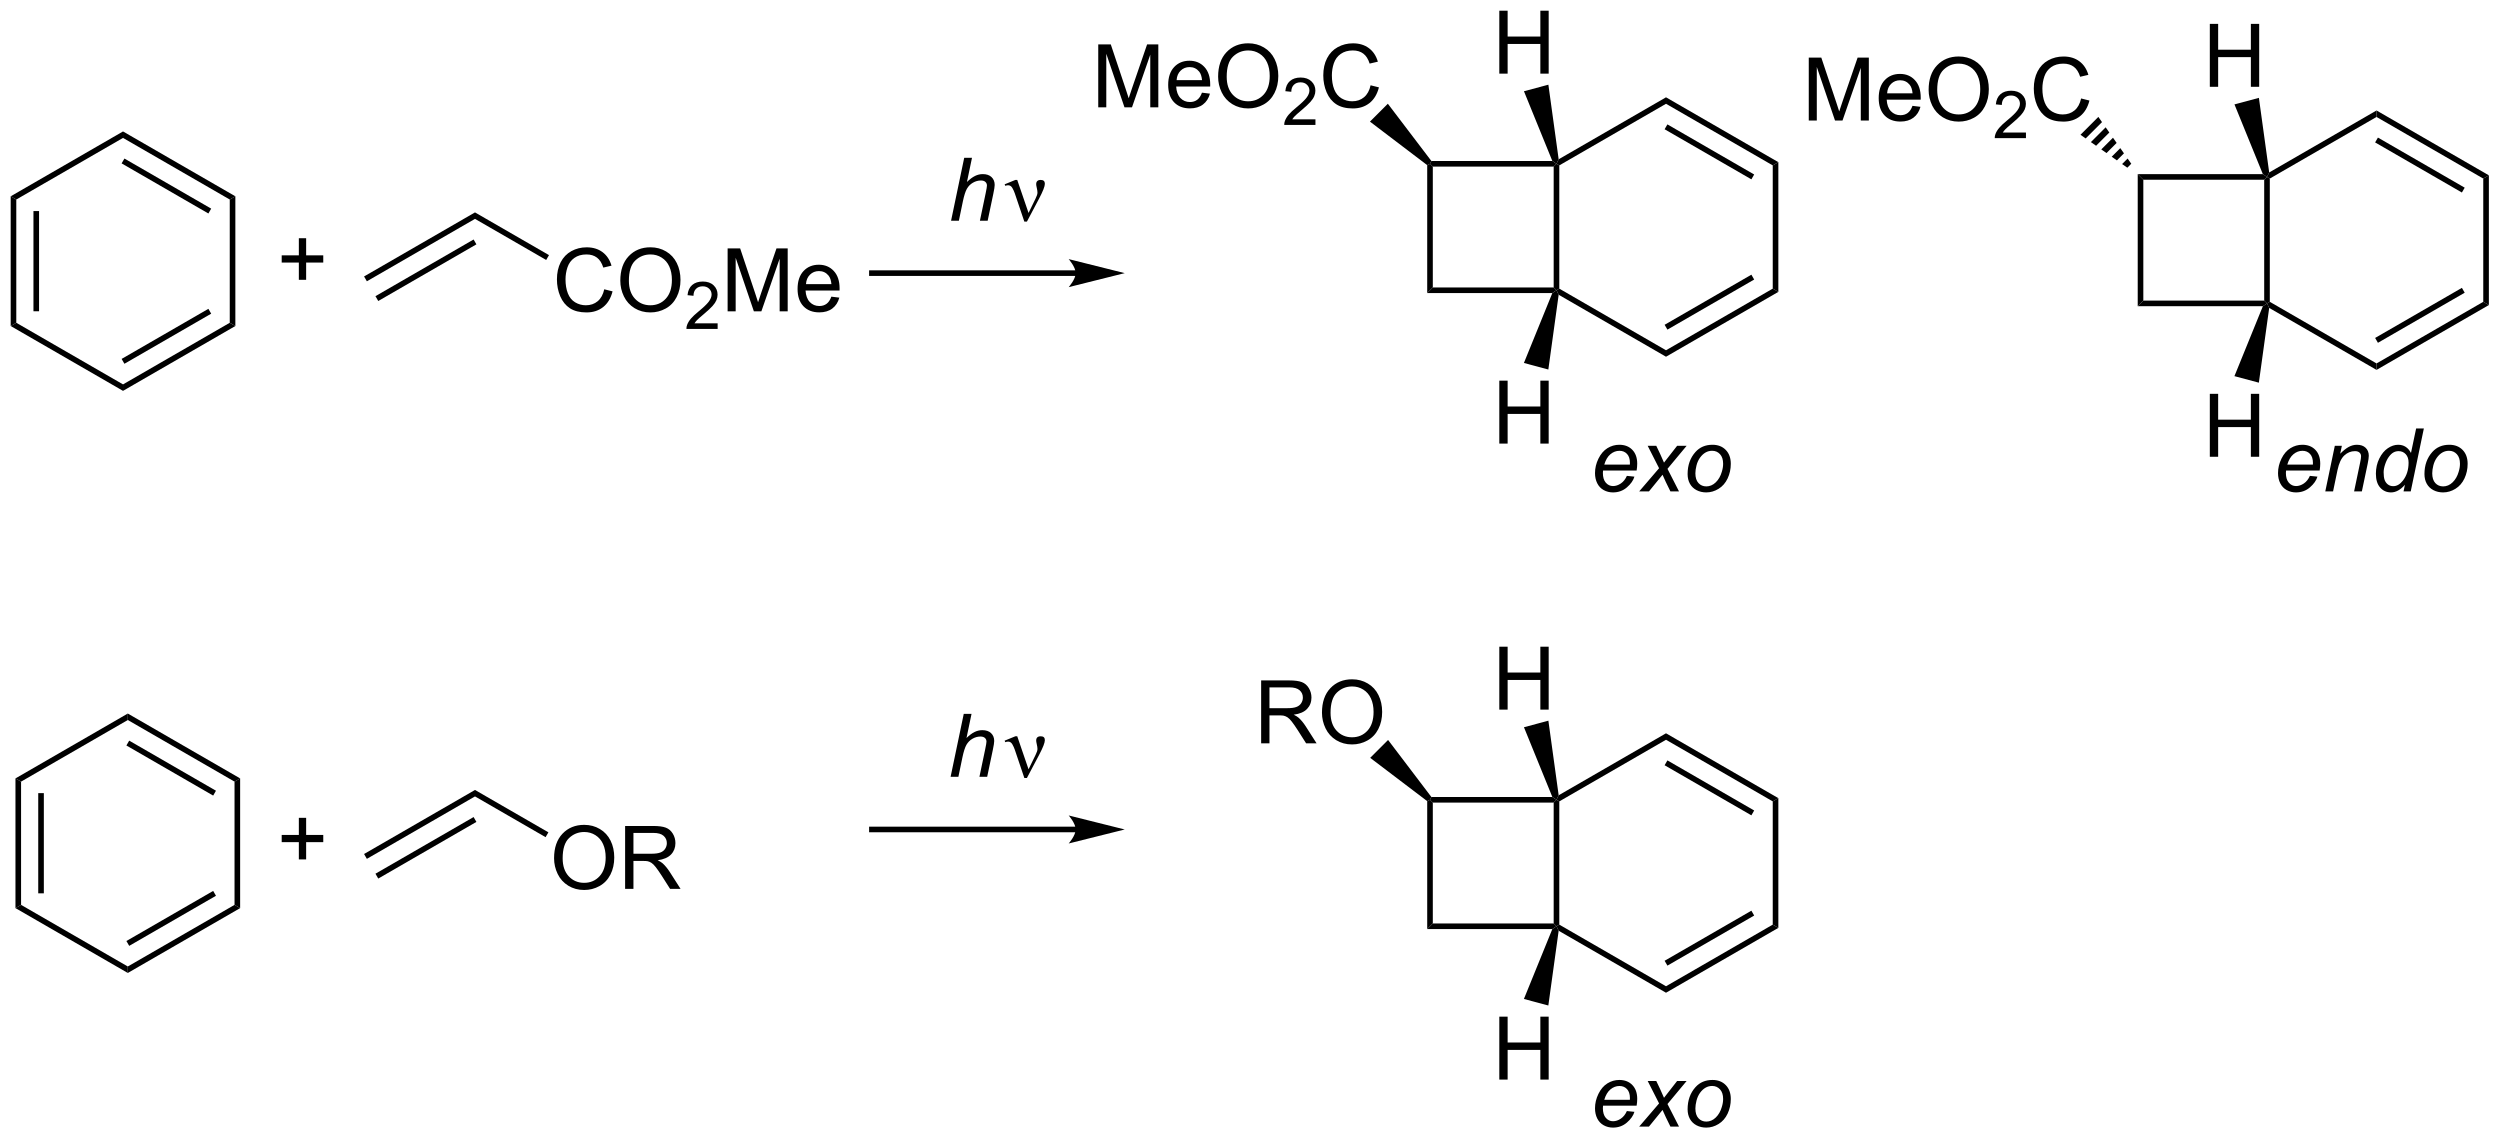 <?xml version="1.0" encoding="UTF-8"?>
<!DOCTYPE svg PUBLIC '-//W3C//DTD SVG 1.0//EN'
          'http://www.w3.org/TR/2001/REC-SVG-20010904/DTD/svg10.dtd'>
<svg stroke-dasharray="none" shape-rendering="auto" xmlns="http://www.w3.org/2000/svg" font-family="'Dialog'" text-rendering="auto" width="624" fill-opacity="1" color-interpolation="auto" color-rendering="auto" preserveAspectRatio="xMidYMid meet" font-size="12px" viewBox="0 0 624 285" fill="black" xmlns:xlink="http://www.w3.org/1999/xlink" stroke="black" image-rendering="auto" stroke-miterlimit="10" stroke-linecap="square" stroke-linejoin="miter" font-style="normal" stroke-width="1" height="285" stroke-dashoffset="0" font-weight="normal" stroke-opacity="1"
><!--Generated by the Batik Graphics2D SVG Generator--><defs id="genericDefs"
  /><g
  ><defs id="defs1"
    ><clipPath clipPathUnits="userSpaceOnUse" id="clipPath1"
      ><path d="M0.633 1.583 L234.585 1.583 L234.585 108.122 L0.633 108.122 L0.633 1.583 Z"
      /></clipPath
      ><clipPath clipPathUnits="userSpaceOnUse" id="clipPath2"
      ><path d="M-1.407 53.883 L-1.407 157.46 L226.04 157.46 L226.04 53.883 Z"
      /></clipPath
    ></defs
    ><g transform="scale(2.667,2.667) translate(-0.633,-1.583) matrix(1.029,0,0,1.029,2.08,-53.841)"
    ><path d="M85.094 73.939 L86.29 68.213 L86.998 68.213 L86.54 70.411 Q86.936 70.028 87.274 69.864 Q87.615 69.697 87.975 69.697 Q88.49 69.697 88.774 69.968 Q89.061 70.239 89.061 70.684 Q89.061 70.903 88.936 71.489 L88.422 73.939 L87.717 73.939 L88.243 71.427 Q88.357 70.88 88.357 70.739 Q88.357 70.536 88.217 70.408 Q88.076 70.278 87.811 70.278 Q87.428 70.278 87.079 70.481 Q86.732 70.682 86.534 71.031 Q86.337 71.38 86.172 72.158 L85.803 73.939 L85.094 73.939 Z" stroke="none" clip-path="url(#clipPath2)"
    /></g
    ><g transform="matrix(2.743,0,0,2.743,3.86,-147.797)"
    ><path d="M91.803 74.049 L90.938 71.486 Q90.853 71.231 90.712 70.986 Q90.571 70.739 90.326 70.739 Q90.209 70.739 90.066 70.791 L90.011 70.653 L90.985 70.255 L91.157 70.255 L92.186 73.26 L92.821 71.958 Q92.998 71.606 92.998 71.408 Q92.998 71.247 92.931 70.958 Q92.881 70.747 92.881 70.643 Q92.881 70.255 93.298 70.255 Q93.67 70.255 93.67 70.606 Q93.67 70.955 93.154 71.934 L92.037 74.049 L91.803 74.049 Z" stroke="none" clip-path="url(#clipPath2)"
    /></g
    ><g transform="matrix(2.743,0,0,2.743,3.86,-147.797)"
    ><path d="M-0.435 71.744 L0.075 72.038 L0.075 83.252 L-0.435 83.547 ZM1.637 73.087 L1.637 82.204 L2.147 82.204 L2.147 73.087 Z" stroke="none" clip-path="url(#clipPath2)"
    /></g
    ><g transform="matrix(2.743,0,0,2.743,3.86,-147.797)"
    ><path d="M-0.435 83.547 L0.075 83.252 L9.787 88.859 L9.787 89.448 Z" stroke="none" clip-path="url(#clipPath2)"
    /></g
    ><g transform="matrix(2.743,0,0,2.743,3.86,-147.797)"
    ><path d="M9.787 89.448 L9.787 88.859 L19.499 83.252 L20.009 83.547 ZM9.915 86.983 L17.81 82.424 L17.555 81.983 L9.659 86.541 Z" stroke="none" clip-path="url(#clipPath2)"
    /></g
    ><g transform="matrix(2.743,0,0,2.743,3.86,-147.797)"
    ><path d="M20.009 83.547 L19.499 83.252 L19.499 72.038 L20.009 71.744 Z" stroke="none" clip-path="url(#clipPath2)"
    /></g
    ><g transform="matrix(2.743,0,0,2.743,3.86,-147.797)"
    ><path d="M20.009 71.744 L19.499 72.038 L9.787 66.431 L9.787 65.842 ZM17.81 72.866 L9.915 68.308 L9.659 68.749 L17.555 73.308 Z" stroke="none" clip-path="url(#clipPath2)"
    /></g
    ><g transform="matrix(2.743,0,0,2.743,3.86,-147.797)"
    ><path d="M9.787 65.842 L9.787 66.431 L0.075 72.038 L-0.435 71.744 Z" stroke="none" clip-path="url(#clipPath2)"
    /></g
    ><g transform="matrix(2.743,0,0,2.743,3.86,-147.797)"
    ><path d="M31.976 79.478 L31.721 79.037 L41.815 73.209 L41.815 73.798 ZM33.012 81.272 L41.943 76.116 L41.688 75.674 L32.757 80.831 Z" stroke="none" clip-path="url(#clipPath2)"
    /></g
    ><g transform="matrix(2.743,0,0,2.743,3.86,-147.797)"
    ><path d="M53.576 80.205 L54.333 80.395 Q54.096 81.33 53.477 81.822 Q52.857 82.311 51.964 82.311 Q51.037 82.311 50.456 81.934 Q49.878 81.556 49.573 80.843 Q49.271 80.126 49.271 79.306 Q49.271 78.41 49.612 77.746 Q49.956 77.08 50.586 76.733 Q51.216 76.387 51.974 76.387 Q52.833 76.387 53.419 76.824 Q54.005 77.262 54.237 78.056 L53.49 78.231 Q53.292 77.606 52.912 77.322 Q52.534 77.035 51.958 77.035 Q51.3 77.035 50.854 77.353 Q50.412 77.668 50.232 78.202 Q50.052 78.736 50.052 79.301 Q50.052 80.033 50.266 80.577 Q50.479 81.121 50.927 81.392 Q51.378 81.66 51.901 81.66 Q52.537 81.66 52.977 81.293 Q53.419 80.926 53.576 80.205 ZM55.038 79.423 Q55.038 77.996 55.803 77.192 Q56.569 76.384 57.78 76.384 Q58.572 76.384 59.207 76.764 Q59.845 77.142 60.178 77.819 Q60.514 78.496 60.514 79.356 Q60.514 80.228 60.163 80.915 Q59.811 81.603 59.166 81.957 Q58.522 82.311 57.775 82.311 Q56.968 82.311 56.33 81.921 Q55.694 81.528 55.366 80.853 Q55.038 80.176 55.038 79.423 ZM55.819 79.434 Q55.819 80.47 56.374 81.067 Q56.931 81.66 57.772 81.66 Q58.626 81.66 59.178 81.059 Q59.733 80.457 59.733 79.353 Q59.733 78.653 59.496 78.132 Q59.259 77.611 58.803 77.324 Q58.35 77.035 57.783 77.035 Q56.978 77.035 56.397 77.59 Q55.819 78.142 55.819 79.434 Z" stroke="none" clip-path="url(#clipPath2)"
    /></g
    ><g transform="matrix(2.743,0,0,2.743,3.86,-147.797)"
    ><path d="M63.894 83.305 L63.894 83.812 L61.054 83.812 Q61.048 83.621 61.117 83.445 Q61.224 83.156 61.462 82.875 Q61.703 82.594 62.154 82.225 Q62.853 81.65 63.099 81.314 Q63.345 80.978 63.345 80.68 Q63.345 80.367 63.12 80.152 Q62.898 79.935 62.537 79.935 Q62.156 79.935 61.927 80.164 Q61.699 80.392 61.697 80.797 L61.154 80.742 Q61.21 80.135 61.574 79.818 Q61.937 79.5 62.548 79.5 Q63.167 79.5 63.527 79.844 Q63.888 80.185 63.888 80.691 Q63.888 80.949 63.783 81.199 Q63.677 81.447 63.431 81.723 Q63.187 81.998 62.619 82.478 Q62.144 82.877 62.009 83.019 Q61.874 83.162 61.787 83.305 L63.894 83.305 Z" stroke="none" clip-path="url(#clipPath2)"
    /></g
    ><g transform="matrix(2.743,0,0,2.743,3.86,-147.797)"
    ><path d="M64.803 82.212 L64.803 76.486 L65.944 76.486 L67.3 80.54 Q67.488 81.106 67.574 81.387 Q67.67 81.074 67.879 80.47 L69.249 76.486 L70.269 76.486 L70.269 82.212 L69.537 82.212 L69.537 77.418 L67.874 82.212 L67.191 82.212 L65.535 77.337 L65.535 82.212 L64.803 82.212 ZM74.241 80.876 L74.967 80.965 Q74.795 81.603 74.329 81.955 Q73.866 82.306 73.144 82.306 Q72.233 82.306 71.699 81.746 Q71.168 81.184 71.168 80.173 Q71.168 79.126 71.707 78.548 Q72.246 77.97 73.105 77.97 Q73.936 77.97 74.462 78.538 Q74.991 79.103 74.991 80.129 Q74.991 80.192 74.988 80.317 L71.894 80.317 Q71.933 81.001 72.28 81.366 Q72.629 81.728 73.147 81.728 Q73.535 81.728 73.808 81.525 Q74.082 81.322 74.241 80.876 ZM71.933 79.738 L74.249 79.738 Q74.202 79.215 73.983 78.955 Q73.647 78.548 73.113 78.548 Q72.629 78.548 72.298 78.874 Q71.967 79.197 71.933 79.738 Z" stroke="none" clip-path="url(#clipPath2)"
    /></g
    ><g transform="matrix(2.743,0,0,2.743,3.86,-147.797)"
    ><path d="M41.815 73.798 L41.815 73.209 L48.548 77.096 L48.293 77.538 Z" stroke="none" clip-path="url(#clipPath2)"
    /></g
    ><g transform="matrix(2.743,0,0,2.743,3.86,-147.797)"
    ><path d="M139.97 69.04 L140.225 68.785 L140.481 68.932 L140.481 80.146 L140.225 80.293 L139.97 80.038 Z" stroke="none" clip-path="url(#clipPath2)"
    /></g
    ><g transform="matrix(2.743,0,0,2.743,3.86,-147.797)"
    ><path d="M140.424 80.703 L140.225 80.293 L140.481 80.146 L150.192 85.753 L150.192 86.342 Z" stroke="none" clip-path="url(#clipPath2)"
    /></g
    ><g transform="matrix(2.743,0,0,2.743,3.86,-147.797)"
    ><path d="M150.192 86.342 L150.192 85.753 L159.904 80.146 L160.414 80.441 ZM150.32 83.876 L158.215 79.318 L157.96 78.876 L150.065 83.435 Z" stroke="none" clip-path="url(#clipPath2)"
    /></g
    ><g transform="matrix(2.743,0,0,2.743,3.86,-147.797)"
    ><path d="M160.414 80.441 L159.904 80.146 L159.904 68.932 L160.414 68.637 Z" stroke="none" clip-path="url(#clipPath2)"
    /></g
    ><g transform="matrix(2.743,0,0,2.743,3.86,-147.797)"
    ><path d="M160.414 68.637 L159.904 68.932 L150.192 63.325 L150.192 62.736 ZM158.215 69.76 L150.32 65.201 L150.065 65.643 L157.96 70.201 Z" stroke="none" clip-path="url(#clipPath2)"
    /></g
    ><g transform="matrix(2.743,0,0,2.743,3.86,-147.797)"
    ><path d="M150.192 62.736 L150.192 63.325 L140.481 68.932 L140.225 68.785 L140.424 68.375 Z" stroke="none" clip-path="url(#clipPath2)"
    /></g
    ><g transform="matrix(2.743,0,0,2.743,3.86,-147.797)"
    ><path d="M139.848 68.529 L140.225 68.785 L139.97 69.04 L128.972 69.04 L128.717 68.785 L128.84 68.529 Z" stroke="none" clip-path="url(#clipPath2)"
    /></g
    ><g transform="matrix(2.743,0,0,2.743,3.86,-147.797)"
    ><path d="M128.462 68.908 L128.717 68.785 L128.972 69.04 L128.972 80.038 L128.462 80.548 Z" stroke="none" clip-path="url(#clipPath2)"
    /></g
    ><g transform="matrix(2.743,0,0,2.743,3.86,-147.797)"
    ><path d="M128.462 80.548 L128.972 80.038 L139.97 80.038 L140.225 80.293 L139.848 80.548 Z" stroke="none" clip-path="url(#clipPath2)"
    /></g
    ><g transform="matrix(2.743,0,0,2.743,3.86,-147.797)"
    ><path d="M98.528 63.65 L98.528 57.923 L99.669 57.923 L101.025 61.978 Q101.213 62.543 101.299 62.824 Q101.395 62.512 101.603 61.908 L102.973 57.923 L103.994 57.923 L103.994 63.65 L103.262 63.65 L103.262 58.856 L101.598 63.65 L100.916 63.65 L99.26 58.775 L99.26 63.65 L98.528 63.65 ZM107.965 62.314 L108.692 62.403 Q108.52 63.041 108.054 63.392 Q107.59 63.744 106.869 63.744 Q105.958 63.744 105.424 63.184 Q104.892 62.621 104.892 61.611 Q104.892 60.564 105.432 59.986 Q105.971 59.408 106.83 59.408 Q107.661 59.408 108.187 59.975 Q108.715 60.541 108.715 61.567 Q108.715 61.629 108.713 61.754 L105.619 61.754 Q105.658 62.439 106.004 62.803 Q106.353 63.166 106.872 63.166 Q107.26 63.166 107.533 62.962 Q107.807 62.759 107.965 62.314 ZM105.658 61.176 L107.973 61.176 Q107.926 60.653 107.708 60.392 Q107.372 59.986 106.838 59.986 Q106.353 59.986 106.023 60.311 Q105.692 60.634 105.658 61.176 ZM109.436 60.861 Q109.436 59.434 110.201 58.629 Q110.967 57.822 112.178 57.822 Q112.969 57.822 113.605 58.202 Q114.243 58.58 114.576 59.257 Q114.912 59.934 114.912 60.793 Q114.912 61.666 114.561 62.353 Q114.209 63.041 113.563 63.395 Q112.92 63.749 112.172 63.749 Q111.365 63.749 110.727 63.358 Q110.092 62.965 109.764 62.291 Q109.436 61.613 109.436 60.861 ZM110.217 60.871 Q110.217 61.908 110.771 62.504 Q111.329 63.098 112.17 63.098 Q113.024 63.098 113.576 62.496 Q114.131 61.895 114.131 60.791 Q114.131 60.09 113.894 59.569 Q113.657 59.048 113.201 58.762 Q112.748 58.473 112.18 58.473 Q111.376 58.473 110.795 59.028 Q110.217 59.58 110.217 60.871 Z" stroke="none" clip-path="url(#clipPath2)"
    /></g
    ><g transform="matrix(2.743,0,0,2.743,3.86,-147.797)"
    ><path d="M118.292 64.742 L118.292 65.25 L115.452 65.25 Q115.446 65.058 115.514 64.883 Q115.622 64.594 115.86 64.312 Q116.1 64.031 116.552 63.662 Q117.251 63.088 117.497 62.752 Q117.743 62.416 117.743 62.117 Q117.743 61.805 117.518 61.59 Q117.296 61.373 116.934 61.373 Q116.553 61.373 116.325 61.602 Q116.096 61.83 116.094 62.234 L115.552 62.18 Q115.608 61.572 115.971 61.256 Q116.335 60.937 116.946 60.937 Q117.565 60.937 117.924 61.281 Q118.286 61.623 118.286 62.129 Q118.286 62.387 118.18 62.637 Q118.075 62.885 117.829 63.16 Q117.585 63.435 117.016 63.916 Q116.542 64.314 116.407 64.457 Q116.272 64.6 116.184 64.742 L118.292 64.742 Z" stroke="none" clip-path="url(#clipPath2)"
    /></g
    ><g transform="matrix(2.743,0,0,2.743,3.86,-147.797)"
    ><path d="M123.31 61.642 L124.068 61.832 Q123.831 62.767 123.211 63.259 Q122.591 63.749 121.698 63.749 Q120.771 63.749 120.19 63.371 Q119.612 62.994 119.308 62.28 Q119.005 61.564 119.005 60.744 Q119.005 59.848 119.347 59.184 Q119.69 58.517 120.321 58.171 Q120.951 57.824 121.709 57.824 Q122.568 57.824 123.154 58.262 Q123.74 58.699 123.972 59.494 L123.224 59.668 Q123.026 59.043 122.646 58.759 Q122.269 58.473 121.693 58.473 Q121.034 58.473 120.589 58.791 Q120.146 59.106 119.966 59.639 Q119.787 60.173 119.787 60.738 Q119.787 61.47 120 62.014 Q120.214 62.559 120.662 62.83 Q121.112 63.098 121.636 63.098 Q122.271 63.098 122.711 62.731 Q123.154 62.363 123.31 61.642 Z" stroke="none" clip-path="url(#clipPath2)"
    /></g
    ><g transform="matrix(2.743,0,0,2.743,3.86,-147.797)"
    ><path d="M128.84 68.529 L128.717 68.785 L128.462 68.908 L123.252 64.948 L124.88 63.32 Z" stroke="none" clip-path="url(#clipPath2)"
    /></g
    ><g transform="matrix(2.743,0,0,2.743,3.86,-147.797)"
    ><path d="M146.63 97.183 L147.317 97.254 Q147.169 97.767 146.635 98.228 Q146.104 98.689 145.364 98.689 Q144.903 98.689 144.518 98.475 Q144.135 98.262 143.932 97.855 Q143.731 97.449 143.731 96.931 Q143.731 96.251 144.046 95.613 Q144.362 94.973 144.862 94.663 Q145.362 94.353 145.942 94.353 Q146.684 94.353 147.127 94.814 Q147.572 95.275 147.572 96.072 Q147.572 96.376 147.518 96.697 L144.463 96.697 Q144.447 96.816 144.447 96.915 Q144.447 97.496 144.713 97.803 Q144.981 98.111 145.369 98.111 Q145.731 98.111 146.083 97.874 Q146.434 97.634 146.63 97.183 ZM144.575 96.157 L146.903 96.157 Q146.908 96.048 146.908 96.001 Q146.908 95.47 146.643 95.186 Q146.377 94.902 145.958 94.902 Q145.505 94.902 145.132 95.215 Q144.76 95.527 144.575 96.157 ZM147.753 98.595 L149.561 96.488 L148.524 94.447 L149.305 94.447 L149.657 95.183 Q149.852 95.598 150.009 95.978 L151.204 94.447 L152.069 94.447 L150.326 96.543 L151.373 98.595 L150.592 98.595 L150.178 97.751 Q150.045 97.48 149.876 97.082 L148.641 98.595 L147.753 98.595 ZM152.157 97.019 Q152.157 95.806 152.873 95.009 Q153.462 94.353 154.42 94.353 Q155.17 94.353 155.628 94.822 Q156.087 95.29 156.087 96.087 Q156.087 96.801 155.798 97.418 Q155.509 98.032 154.975 98.361 Q154.444 98.689 153.852 98.689 Q153.368 98.689 152.972 98.483 Q152.576 98.275 152.365 97.897 Q152.157 97.517 152.157 97.019 ZM152.865 96.949 Q152.865 97.535 153.147 97.84 Q153.428 98.142 153.86 98.142 Q154.087 98.142 154.308 98.051 Q154.532 97.957 154.722 97.769 Q154.915 97.582 155.05 97.342 Q155.186 97.103 155.266 96.824 Q155.389 96.439 155.389 96.082 Q155.389 95.519 155.105 95.21 Q154.821 94.9 154.391 94.9 Q154.061 94.9 153.787 95.058 Q153.514 95.215 153.292 95.519 Q153.071 95.824 152.967 96.23 Q152.865 96.634 152.865 96.949 Z" stroke="none" clip-path="url(#clipPath2)"
    /></g
    ><g transform="matrix(2.743,0,0,2.743,3.86,-147.797)"
    ><path d="M204.624 70.239 L204.879 69.983 L205.134 70.131 L205.134 81.345 L204.879 81.492 L204.624 81.237 Z" stroke="none" clip-path="url(#clipPath2)"
    /></g
    ><g transform="matrix(2.743,0,0,2.743,3.86,-147.797)"
    ><path d="M205.078 81.901 L204.879 81.492 L205.134 81.345 L214.846 86.952 L214.846 87.541 Z" stroke="none" clip-path="url(#clipPath2)"
    /></g
    ><g transform="matrix(2.743,0,0,2.743,3.86,-147.797)"
    ><path d="M214.846 87.541 L214.846 86.952 L224.558 81.345 L225.068 81.639 ZM214.973 85.075 L222.869 80.517 L222.613 80.075 L214.718 84.633 Z" stroke="none" clip-path="url(#clipPath2)"
    /></g
    ><g transform="matrix(2.743,0,0,2.743,3.86,-147.797)"
    ><path d="M225.068 81.639 L224.558 81.345 L224.558 70.131 L225.068 69.836 Z" stroke="none" clip-path="url(#clipPath2)"
    /></g
    ><g transform="matrix(2.743,0,0,2.743,3.86,-147.797)"
    ><path d="M225.068 69.836 L224.558 70.131 L214.846 64.524 L214.846 63.934 ZM222.869 70.959 L214.973 66.4 L214.718 66.842 L222.613 71.4 Z" stroke="none" clip-path="url(#clipPath2)"
    /></g
    ><g transform="matrix(2.743,0,0,2.743,3.86,-147.797)"
    ><path d="M214.846 63.934 L214.846 64.524 L205.134 70.131 L204.879 69.983 L205.078 69.574 Z" stroke="none" clip-path="url(#clipPath2)"
    /></g
    ><g transform="matrix(2.743,0,0,2.743,3.86,-147.797)"
    ><path d="M204.502 69.728 L204.879 69.983 L204.624 70.239 L193.625 70.239 L193.115 69.728 Z" stroke="none" clip-path="url(#clipPath2)"
    /></g
    ><g transform="matrix(2.743,0,0,2.743,3.86,-147.797)"
    ><path d="M193.115 69.728 L193.625 70.239 L193.625 81.237 L193.115 81.747 Z" stroke="none" clip-path="url(#clipPath2)"
    /></g
    ><g transform="matrix(2.743,0,0,2.743,3.86,-147.797)"
    ><path d="M193.115 81.747 L193.625 81.237 L204.624 81.237 L204.879 81.492 L204.502 81.747 Z" stroke="none" clip-path="url(#clipPath2)"
    /></g
    ><g transform="matrix(2.743,0,0,2.743,3.86,-147.797)"
    ><path d="M163.182 64.849 L163.182 59.122 L164.322 59.122 L165.679 63.177 Q165.867 63.742 165.952 64.023 Q166.049 63.711 166.257 63.107 L167.627 59.122 L168.648 59.122 L168.648 64.849 L167.916 64.849 L167.916 60.054 L166.252 64.849 L165.57 64.849 L163.913 59.974 L163.913 64.849 L163.182 64.849 ZM172.619 63.513 L173.346 63.601 Q173.174 64.239 172.708 64.591 Q172.244 64.943 171.523 64.943 Q170.611 64.943 170.077 64.383 Q169.546 63.82 169.546 62.81 Q169.546 61.763 170.085 61.185 Q170.624 60.607 171.484 60.607 Q172.315 60.607 172.84 61.174 Q173.369 61.739 173.369 62.766 Q173.369 62.828 173.367 62.953 L170.273 62.953 Q170.312 63.638 170.658 64.002 Q171.007 64.364 171.525 64.364 Q171.913 64.364 172.187 64.161 Q172.46 63.958 172.619 63.513 ZM170.312 62.375 L172.627 62.375 Q172.58 61.851 172.361 61.591 Q172.025 61.185 171.492 61.185 Q171.007 61.185 170.677 61.51 Q170.346 61.833 170.312 62.375 ZM174.089 62.06 Q174.089 60.633 174.855 59.828 Q175.62 59.021 176.831 59.021 Q177.623 59.021 178.258 59.401 Q178.897 59.779 179.23 60.456 Q179.566 61.133 179.566 61.992 Q179.566 62.864 179.214 63.552 Q178.863 64.239 178.217 64.594 Q177.574 64.948 176.826 64.948 Q176.019 64.948 175.381 64.557 Q174.745 64.164 174.417 63.489 Q174.089 62.812 174.089 62.06 ZM174.87 62.07 Q174.87 63.107 175.425 63.703 Q175.982 64.297 176.824 64.297 Q177.678 64.297 178.23 63.695 Q178.785 63.094 178.785 61.989 Q178.785 61.289 178.548 60.768 Q178.311 60.247 177.855 59.961 Q177.402 59.672 176.834 59.672 Q176.029 59.672 175.449 60.226 Q174.87 60.779 174.87 62.07 Z" stroke="none" clip-path="url(#clipPath2)"
    /></g
    ><g transform="matrix(2.743,0,0,2.743,3.86,-147.797)"
    ><path d="M182.945 65.941 L182.945 66.449 L180.105 66.449 Q180.1 66.257 180.168 66.082 Q180.275 65.793 180.514 65.511 Q180.754 65.23 181.205 64.861 Q181.904 64.287 182.15 63.951 Q182.397 63.615 182.397 63.316 Q182.397 63.004 182.172 62.789 Q181.949 62.572 181.588 62.572 Q181.207 62.572 180.978 62.8 Q180.75 63.029 180.748 63.433 L180.205 63.379 Q180.262 62.771 180.625 62.455 Q180.988 62.136 181.6 62.136 Q182.219 62.136 182.578 62.48 Q182.939 62.822 182.939 63.328 Q182.939 63.586 182.834 63.836 Q182.728 64.084 182.482 64.359 Q182.238 64.634 181.67 65.115 Q181.195 65.513 181.06 65.656 Q180.926 65.798 180.838 65.941 L182.945 65.941 Z" stroke="none" clip-path="url(#clipPath2)"
    /></g
    ><g transform="matrix(2.743,0,0,2.743,3.86,-147.797)"
    ><path d="M187.964 62.841 L188.722 63.031 Q188.485 63.966 187.865 64.458 Q187.245 64.948 186.352 64.948 Q185.425 64.948 184.844 64.57 Q184.266 64.193 183.961 63.479 Q183.659 62.763 183.659 61.943 Q183.659 61.047 184 60.383 Q184.344 59.716 184.974 59.37 Q185.604 59.023 186.362 59.023 Q187.222 59.023 187.808 59.461 Q188.393 59.898 188.625 60.693 L187.878 60.867 Q187.68 60.242 187.3 59.958 Q186.922 59.672 186.347 59.672 Q185.688 59.672 185.243 59.989 Q184.8 60.304 184.62 60.838 Q184.44 61.372 184.44 61.937 Q184.44 62.669 184.654 63.213 Q184.868 63.758 185.315 64.028 Q185.766 64.297 186.289 64.297 Q186.925 64.297 187.365 63.929 Q187.808 63.562 187.964 62.841 Z" stroke="none" clip-path="url(#clipPath2)"
    /></g
    ><g transform="matrix(2.743,0,0,2.743,3.86,-147.797)"
    ><path d="M192.168 69.141 L191.694 68.809 L192.196 68.307 L192.529 68.781 ZM191.221 68.476 L190.747 68.143 L191.53 67.36 L191.863 67.834 ZM190.274 67.81 L189.8 67.478 L190.865 66.413 L191.197 66.887 ZM189.327 67.145 L188.853 66.812 L190.199 65.466 L190.532 65.94 ZM188.38 66.479 L187.906 66.147 L189.534 64.519 L189.866 64.993 Z" stroke="none" clip-path="url(#clipPath2)"
    /></g
    ><g transform="matrix(2.743,0,0,2.743,3.86,-147.797)"
    ><path d="M208.781 97.183 L209.468 97.254 Q209.32 97.767 208.786 98.228 Q208.255 98.689 207.515 98.689 Q207.054 98.689 206.669 98.475 Q206.286 98.262 206.083 97.855 Q205.882 97.449 205.882 96.931 Q205.882 96.251 206.197 95.613 Q206.512 94.973 207.012 94.663 Q207.512 94.353 208.093 94.353 Q208.835 94.353 209.278 94.814 Q209.723 95.275 209.723 96.072 Q209.723 96.376 209.669 96.697 L206.614 96.697 Q206.598 96.816 206.598 96.915 Q206.598 97.496 206.864 97.803 Q207.132 98.111 207.52 98.111 Q207.882 98.111 208.234 97.874 Q208.585 97.634 208.781 97.183 ZM206.726 96.157 L209.054 96.157 Q209.059 96.048 209.059 96.001 Q209.059 95.47 208.794 95.186 Q208.528 94.902 208.109 94.902 Q207.656 94.902 207.283 95.215 Q206.911 95.527 206.726 96.157 ZM210.183 98.595 L211.05 94.447 L211.691 94.447 L211.54 95.168 Q211.957 94.743 212.319 94.548 Q212.683 94.353 213.063 94.353 Q213.566 94.353 213.852 94.626 Q214.141 94.9 214.141 95.355 Q214.141 95.587 214.04 96.082 L213.511 98.595 L212.805 98.595 L213.355 95.965 Q213.438 95.582 213.438 95.4 Q213.438 95.191 213.295 95.064 Q213.152 94.933 212.884 94.933 Q212.339 94.933 211.915 95.324 Q211.493 95.715 211.292 96.665 L210.891 98.595 L210.183 98.595 ZM217.429 97.993 Q216.825 98.689 216.163 98.689 Q215.575 98.689 215.182 98.254 Q214.788 97.816 214.788 96.988 Q214.788 96.23 215.098 95.605 Q215.411 94.978 215.877 94.665 Q216.343 94.353 216.812 94.353 Q217.585 94.353 217.981 95.098 L218.45 92.868 L219.153 92.868 L217.958 98.595 L217.304 98.595 L217.429 97.993 ZM215.492 96.855 Q215.492 97.29 215.578 97.54 Q215.663 97.79 215.869 97.957 Q216.078 98.121 216.367 98.121 Q216.848 98.121 217.239 97.621 Q217.762 96.957 217.762 95.98 Q217.762 95.488 217.505 95.212 Q217.247 94.933 216.856 94.933 Q216.601 94.933 216.393 95.048 Q216.184 95.16 215.979 95.433 Q215.773 95.704 215.632 96.124 Q215.492 96.54 215.492 96.855 ZM219.207 97.019 Q219.207 95.806 219.923 95.009 Q220.511 94.353 221.47 94.353 Q222.22 94.353 222.678 94.822 Q223.136 95.29 223.136 96.087 Q223.136 96.801 222.847 97.418 Q222.558 98.032 222.024 98.361 Q221.493 98.689 220.902 98.689 Q220.417 98.689 220.022 98.483 Q219.626 98.275 219.415 97.897 Q219.207 97.517 219.207 97.019 ZM219.915 96.949 Q219.915 97.535 220.196 97.84 Q220.477 98.142 220.91 98.142 Q221.136 98.142 221.357 98.051 Q221.582 97.957 221.772 97.769 Q221.964 97.582 222.1 97.342 Q222.235 97.103 222.316 96.824 Q222.438 96.439 222.438 96.082 Q222.438 95.519 222.154 95.21 Q221.87 94.9 221.441 94.9 Q221.11 94.9 220.837 95.058 Q220.563 95.215 220.342 95.519 Q220.12 95.824 220.016 96.23 Q219.915 96.634 219.915 96.949 Z" stroke="none" clip-path="url(#clipPath2)"
    /></g
    ><g transform="matrix(2.743,0,0,2.743,3.86,-147.797)"
    ><path d="M199.676 61.78 L199.676 56.054 L200.434 56.054 L200.434 58.405 L203.411 58.405 L203.411 56.054 L204.168 56.054 L204.168 61.78 L203.411 61.78 L203.411 59.08 L200.434 59.08 L200.434 61.78 L199.676 61.78 Z" stroke="none" clip-path="url(#clipPath2)"
    /></g
    ><g transform="matrix(2.743,0,0,2.743,3.86,-147.797)"
    ><path d="M205.078 69.574 L204.879 69.983 L204.502 69.728 L201.919 63.382 L204.142 62.786 Z" stroke="none" clip-path="url(#clipPath2)"
    /></g
    ><g transform="matrix(2.743,0,0,2.743,3.86,-147.797)"
    ><path d="M199.676 95.445 L199.676 89.718 L200.434 89.718 L200.434 92.07 L203.411 92.07 L203.411 89.718 L204.168 89.718 L204.168 95.445 L203.411 95.445 L203.411 92.745 L200.434 92.745 L200.434 95.445 L199.676 95.445 Z" stroke="none" clip-path="url(#clipPath2)"
    /></g
    ><g transform="matrix(2.743,0,0,2.743,3.86,-147.797)"
    ><path d="M204.502 81.747 L204.879 81.492 L205.078 81.901 L204.138 88.704 L201.915 88.109 Z" stroke="none" clip-path="url(#clipPath2)"
    /></g
    ><g transform="matrix(2.743,0,0,2.743,3.86,-147.797)"
    ><path d="M135.023 60.582 L135.023 54.855 L135.78 54.855 L135.78 57.207 L138.757 57.207 L138.757 54.855 L139.515 54.855 L139.515 60.582 L138.757 60.582 L138.757 57.881 L135.78 57.881 L135.78 60.582 L135.023 60.582 Z" stroke="none" clip-path="url(#clipPath2)"
    /></g
    ><g transform="matrix(2.743,0,0,2.743,3.86,-147.797)"
    ><path d="M140.424 68.375 L140.225 68.785 L139.848 68.529 L137.265 62.183 L139.488 61.588 Z" stroke="none" clip-path="url(#clipPath2)"
    /></g
    ><g transform="matrix(2.743,0,0,2.743,3.86,-147.797)"
    ><path d="M135.023 94.246 L135.023 88.519 L135.78 88.519 L135.78 90.871 L138.757 90.871 L138.757 88.519 L139.515 88.519 L139.515 94.246 L138.757 94.246 L138.757 91.546 L135.78 91.546 L135.78 94.246 L135.023 94.246 Z" stroke="none" clip-path="url(#clipPath2)"
    /></g
    ><g transform="matrix(2.743,0,0,2.743,3.86,-147.797)"
    ><path d="M139.848 80.548 L140.225 80.293 L140.424 80.703 L139.484 87.506 L137.261 86.91 Z" stroke="none" clip-path="url(#clipPath2)"
    /></g
    ><g transform="matrix(2.743,0,0,2.743,3.86,-147.797)"
    ><path d="M25.786 79.343 L25.786 77.773 L24.226 77.773 L24.226 77.117 L25.786 77.117 L25.786 75.559 L26.45 75.559 L26.45 77.117 L28.008 77.117 L28.008 77.773 L26.45 77.773 L26.45 79.343 L25.786 79.343 Z" stroke="none" clip-path="url(#clipPath2)"
    /></g
    ><g transform="matrix(2.743,0,0,2.743,3.86,-147.797)"
    ><path d="M0 124.712 L0.51 125.006 L0.51 136.22 L0 136.515 ZM2.072 126.055 L2.072 135.172 L2.582 135.172 L2.582 126.055 Z" stroke="none" clip-path="url(#clipPath2)"
    /></g
    ><g transform="matrix(2.743,0,0,2.743,3.86,-147.797)"
    ><path d="M0 136.515 L0.51 136.22 L10.222 141.827 L10.222 142.417 Z" stroke="none" clip-path="url(#clipPath2)"
    /></g
    ><g transform="matrix(2.743,0,0,2.743,3.86,-147.797)"
    ><path d="M10.222 142.417 L10.222 141.827 L19.934 136.22 L20.444 136.515 ZM10.35 139.951 L18.245 135.393 L17.99 134.951 L10.094 139.509 Z" stroke="none" clip-path="url(#clipPath2)"
    /></g
    ><g transform="matrix(2.743,0,0,2.743,3.86,-147.797)"
    ><path d="M20.444 136.515 L19.934 136.22 L19.934 125.006 L20.444 124.712 Z" stroke="none" clip-path="url(#clipPath2)"
    /></g
    ><g transform="matrix(2.743,0,0,2.743,3.86,-147.797)"
    ><path d="M20.444 124.712 L19.934 125.006 L10.222 119.399 L10.222 118.81 ZM18.245 125.834 L10.35 121.276 L10.094 121.718 L17.99 126.276 Z" stroke="none" clip-path="url(#clipPath2)"
    /></g
    ><g transform="matrix(2.743,0,0,2.743,3.86,-147.797)"
    ><path d="M10.222 118.81 L10.222 119.399 L0.51 125.006 L0 124.712 Z" stroke="none" clip-path="url(#clipPath2)"
    /></g
    ><g transform="matrix(2.743,0,0,2.743,3.86,-147.797)"
    ><path d="M31.976 132.033 L31.721 131.591 L41.815 125.763 L41.815 126.352 ZM33.012 133.827 L41.943 128.671 L41.688 128.229 L32.757 133.385 Z" stroke="none" clip-path="url(#clipPath2)"
    /></g
    ><g transform="matrix(2.743,0,0,2.743,3.86,-147.797)"
    ><path d="M49.011 131.978 Q49.011 130.551 49.776 129.746 Q50.542 128.939 51.753 128.939 Q52.544 128.939 53.18 129.319 Q53.818 129.697 54.151 130.374 Q54.487 131.051 54.487 131.91 Q54.487 132.783 54.136 133.47 Q53.784 134.158 53.138 134.512 Q52.495 134.866 51.748 134.866 Q50.94 134.866 50.302 134.475 Q49.667 134.082 49.339 133.408 Q49.011 132.731 49.011 131.978 ZM49.792 131.988 Q49.792 133.025 50.346 133.621 Q50.904 134.215 51.745 134.215 Q52.599 134.215 53.151 133.613 Q53.706 133.012 53.706 131.908 Q53.706 131.207 53.469 130.686 Q53.232 130.166 52.776 129.879 Q52.323 129.59 51.755 129.59 Q50.951 129.59 50.37 130.145 Q49.792 130.697 49.792 131.988 ZM55.475 134.767 L55.475 129.041 L58.014 129.041 Q58.78 129.041 59.178 129.194 Q59.577 129.348 59.814 129.738 Q60.053 130.129 60.053 130.603 Q60.053 131.212 59.658 131.632 Q59.264 132.048 58.439 132.16 Q58.741 132.306 58.897 132.447 Q59.228 132.751 59.525 133.207 L60.522 134.767 L59.569 134.767 L58.811 133.574 Q58.478 133.059 58.262 132.785 Q58.048 132.512 57.879 132.403 Q57.71 132.293 57.533 132.251 Q57.405 132.223 57.111 132.223 L56.233 132.223 L56.233 134.767 L55.475 134.767 ZM56.233 131.567 L57.861 131.567 Q58.382 131.567 58.673 131.46 Q58.968 131.353 59.119 131.116 Q59.272 130.879 59.272 130.603 Q59.272 130.197 58.975 129.936 Q58.681 129.673 58.046 129.673 L56.233 129.673 L56.233 131.567 Z" stroke="none" clip-path="url(#clipPath2)"
    /></g
    ><g transform="matrix(2.743,0,0,2.743,3.86,-147.797)"
    ><path d="M41.815 126.352 L41.815 125.763 L48.494 129.619 L48.239 130.061 Z" stroke="none" clip-path="url(#clipPath2)"
    /></g
    ><g transform="matrix(2.743,0,0,2.743,3.86,-147.797)"
    ><path d="M139.97 126.912 L140.225 126.657 L140.481 126.805 L140.481 138.018 L140.225 138.166 L139.97 137.911 Z" stroke="none" clip-path="url(#clipPath2)"
    /></g
    ><g transform="matrix(2.743,0,0,2.743,3.86,-147.797)"
    ><path d="M140.424 138.575 L140.225 138.166 L140.481 138.018 L150.192 143.626 L150.192 144.215 Z" stroke="none" clip-path="url(#clipPath2)"
    /></g
    ><g transform="matrix(2.743,0,0,2.743,3.86,-147.797)"
    ><path d="M150.192 144.215 L150.192 143.626 L159.904 138.018 L160.414 138.313 ZM150.32 141.749 L158.215 137.191 L157.96 136.749 L150.065 141.307 Z" stroke="none" clip-path="url(#clipPath2)"
    /></g
    ><g transform="matrix(2.743,0,0,2.743,3.86,-147.797)"
    ><path d="M160.414 138.313 L159.904 138.018 L159.904 126.805 L160.414 126.51 Z" stroke="none" clip-path="url(#clipPath2)"
    /></g
    ><g transform="matrix(2.743,0,0,2.743,3.86,-147.797)"
    ><path d="M160.414 126.51 L159.904 126.805 L150.192 121.197 L150.192 120.608 ZM158.215 127.632 L150.32 123.074 L150.065 123.516 L157.96 128.074 Z" stroke="none" clip-path="url(#clipPath2)"
    /></g
    ><g transform="matrix(2.743,0,0,2.743,3.86,-147.797)"
    ><path d="M150.192 120.608 L150.192 121.197 L140.481 126.805 L140.225 126.657 L140.424 126.248 Z" stroke="none" clip-path="url(#clipPath2)"
    /></g
    ><g transform="matrix(2.743,0,0,2.743,3.86,-147.797)"
    ><path d="M139.848 126.402 L140.225 126.657 L139.97 126.912 L128.972 126.912 L128.717 126.657 L128.84 126.402 Z" stroke="none" clip-path="url(#clipPath2)"
    /></g
    ><g transform="matrix(2.743,0,0,2.743,3.86,-147.797)"
    ><path d="M128.462 126.781 L128.717 126.657 L128.972 126.912 L128.972 137.911 L128.462 138.421 Z" stroke="none" clip-path="url(#clipPath2)"
    /></g
    ><g transform="matrix(2.743,0,0,2.743,3.86,-147.797)"
    ><path d="M128.462 138.421 L128.972 137.911 L139.97 137.911 L140.225 138.166 L139.848 138.421 Z" stroke="none" clip-path="url(#clipPath2)"
    /></g
    ><g transform="matrix(2.743,0,0,2.743,3.86,-147.797)"
    ><path d="M113.351 121.523 L113.351 115.796 L115.89 115.796 Q116.655 115.796 117.054 115.95 Q117.452 116.103 117.689 116.494 Q117.929 116.885 117.929 117.359 Q117.929 117.968 117.533 118.387 Q117.14 118.804 116.314 118.916 Q116.616 119.062 116.772 119.202 Q117.103 119.507 117.4 119.963 L118.397 121.523 L117.444 121.523 L116.686 120.33 Q116.353 119.814 116.137 119.541 Q115.924 119.267 115.754 119.158 Q115.585 119.049 115.408 119.007 Q115.28 118.978 114.986 118.978 L114.108 118.978 L114.108 121.523 L113.351 121.523 ZM114.108 118.322 L115.736 118.322 Q116.257 118.322 116.549 118.215 Q116.843 118.109 116.994 117.872 Q117.147 117.635 117.147 117.359 Q117.147 116.952 116.851 116.692 Q116.556 116.429 115.921 116.429 L114.108 116.429 L114.108 118.322 ZM118.886 118.734 Q118.886 117.306 119.651 116.502 Q120.417 115.695 121.628 115.695 Q122.42 115.695 123.055 116.075 Q123.693 116.452 124.026 117.129 Q124.362 117.806 124.362 118.666 Q124.362 119.538 124.011 120.226 Q123.659 120.913 123.013 121.267 Q122.37 121.622 121.623 121.622 Q120.816 121.622 120.177 121.231 Q119.542 120.838 119.214 120.163 Q118.886 119.486 118.886 118.734 ZM119.667 118.744 Q119.667 119.78 120.222 120.377 Q120.779 120.971 121.62 120.971 Q122.474 120.971 123.026 120.369 Q123.581 119.767 123.581 118.663 Q123.581 117.963 123.344 117.442 Q123.107 116.921 122.651 116.635 Q122.198 116.346 121.631 116.346 Q120.826 116.346 120.245 116.9 Q119.667 117.452 119.667 118.744 Z" stroke="none" clip-path="url(#clipPath2)"
    /></g
    ><g transform="matrix(2.743,0,0,2.743,3.86,-147.797)"
    ><path d="M128.84 126.402 L128.717 126.657 L128.462 126.781 L123.274 122.842 L124.901 121.214 Z" stroke="none" clip-path="url(#clipPath2)"
    /></g
    ><g transform="matrix(2.743,0,0,2.743,3.86,-147.797)"
    ><path d="M146.63 154.982 L147.317 155.053 Q147.169 155.566 146.635 156.027 Q146.104 156.488 145.364 156.488 Q144.903 156.488 144.518 156.274 Q144.135 156.06 143.932 155.654 Q143.731 155.248 143.731 154.73 Q143.731 154.05 144.046 153.412 Q144.362 152.771 144.862 152.462 Q145.362 152.152 145.942 152.152 Q146.684 152.152 147.127 152.613 Q147.572 153.073 147.572 153.87 Q147.572 154.175 147.518 154.495 L144.463 154.495 Q144.447 154.615 144.447 154.714 Q144.447 155.295 144.713 155.602 Q144.981 155.909 145.369 155.909 Q145.731 155.909 146.083 155.672 Q146.434 155.433 146.63 154.982 ZM144.575 153.956 L146.903 153.956 Q146.908 153.847 146.908 153.8 Q146.908 153.269 146.643 152.985 Q146.377 152.701 145.958 152.701 Q145.505 152.701 145.132 153.014 Q144.76 153.326 144.575 153.956 ZM147.753 156.394 L149.561 154.287 L148.524 152.245 L149.305 152.245 L149.657 152.982 Q149.852 153.396 150.009 153.777 L151.204 152.245 L152.069 152.245 L150.326 154.342 L151.373 156.394 L150.592 156.394 L150.178 155.55 Q150.045 155.279 149.876 154.881 L148.641 156.394 L147.753 156.394 ZM152.157 154.818 Q152.157 153.605 152.873 152.808 Q153.462 152.152 154.42 152.152 Q155.17 152.152 155.628 152.62 Q156.087 153.089 156.087 153.886 Q156.087 154.6 155.798 155.217 Q155.509 155.831 154.975 156.159 Q154.444 156.488 153.852 156.488 Q153.368 156.488 152.972 156.282 Q152.576 156.073 152.365 155.696 Q152.157 155.316 152.157 154.818 ZM152.865 154.748 Q152.865 155.334 153.147 155.639 Q153.428 155.941 153.86 155.941 Q154.087 155.941 154.308 155.85 Q154.532 155.756 154.722 155.568 Q154.915 155.381 155.05 155.141 Q155.186 154.902 155.266 154.623 Q155.389 154.238 155.389 153.881 Q155.389 153.318 155.105 153.008 Q154.821 152.698 154.391 152.698 Q154.061 152.698 153.787 152.857 Q153.514 153.014 153.292 153.318 Q153.071 153.623 152.967 154.029 Q152.865 154.433 152.865 154.748 Z" stroke="none" clip-path="url(#clipPath2)"
    /></g
    ><g transform="matrix(2.743,0,0,2.743,3.86,-147.797)"
    ><path d="M135.023 118.454 L135.023 112.728 L135.78 112.728 L135.78 115.079 L138.757 115.079 L138.757 112.728 L139.515 112.728 L139.515 118.454 L138.757 118.454 L138.757 115.754 L135.78 115.754 L135.78 118.454 L135.023 118.454 Z" stroke="none" clip-path="url(#clipPath2)"
    /></g
    ><g transform="matrix(2.743,0,0,2.743,3.86,-147.797)"
    ><path d="M140.424 126.248 L140.225 126.657 L139.848 126.402 L137.265 120.056 L139.488 119.46 Z" stroke="none" clip-path="url(#clipPath2)"
    /></g
    ><g transform="matrix(2.743,0,0,2.743,3.86,-147.797)"
    ><path d="M135.023 152.119 L135.023 146.392 L135.78 146.392 L135.78 148.744 L138.757 148.744 L138.757 146.392 L139.515 146.392 L139.515 152.119 L138.757 152.119 L138.757 149.418 L135.78 149.418 L135.78 152.119 L135.023 152.119 Z" stroke="none" clip-path="url(#clipPath2)"
    /></g
    ><g transform="matrix(2.743,0,0,2.743,3.86,-147.797)"
    ><path d="M139.848 138.421 L140.225 138.166 L140.424 138.575 L139.484 145.378 L137.261 144.783 Z" stroke="none" clip-path="url(#clipPath2)"
    /></g
    ><g transform="matrix(2.743,0,0,2.743,3.86,-147.797)"
    ><path d="M25.786 132.084 L25.786 130.513 L24.226 130.513 L24.226 129.857 L25.786 129.857 L25.786 128.3 L26.45 128.3 L26.45 129.857 L28.008 129.857 L28.008 130.513 L26.45 130.513 L26.45 132.084 L25.786 132.084 Z" stroke="none" clip-path="url(#clipPath2)"
    /></g
    ><g transform="matrix(2.743,0,0,2.743,3.86,-147.797)"
    ><path d="M96.474 78.48 L77.932 78.48 L77.677 78.48 L77.677 78.99 L77.932 78.99 L96.474 78.99 L96.73 78.99 L96.73 78.48 L96.474 78.48 ZM100.939 78.735 L95.837 77.459 C95.837 77.459 96.474 78.177 96.474 78.735 C96.474 79.293 95.837 80.01 95.837 80.01 Z" stroke="none" clip-path="url(#clipPath2)"
    /></g
    ><g transform="matrix(2.743,0,0,2.743,3.86,-147.797)"
    ><path d="M85.094 124.564 L86.29 118.838 L86.998 118.838 L86.54 121.036 Q86.936 120.653 87.274 120.489 Q87.615 120.322 87.975 120.322 Q88.49 120.322 88.774 120.593 Q89.061 120.864 89.061 121.309 Q89.061 121.528 88.936 122.114 L88.422 124.564 L87.717 124.564 L88.243 122.052 Q88.357 121.505 88.357 121.364 Q88.357 121.161 88.217 121.033 Q88.076 120.903 87.811 120.903 Q87.428 120.903 87.079 121.106 Q86.732 121.307 86.534 121.656 Q86.337 122.005 86.172 122.783 L85.803 124.564 L85.094 124.564 Z" stroke="none" clip-path="url(#clipPath2)"
    /></g
    ><g transform="matrix(2.743,0,0,2.743,3.86,-147.797)"
    ><path d="M91.803 124.674 L90.938 122.111 Q90.853 121.856 90.712 121.611 Q90.571 121.364 90.326 121.364 Q90.209 121.364 90.066 121.416 L90.011 121.278 L90.985 120.88 L91.157 120.88 L92.186 123.885 L92.821 122.583 Q92.998 122.231 92.998 122.033 Q92.998 121.872 92.931 121.583 Q92.881 121.372 92.881 121.268 Q92.881 120.88 93.298 120.88 Q93.67 120.88 93.67 121.231 Q93.67 121.58 93.154 122.559 L92.037 124.674 L91.803 124.674 Z" stroke="none" clip-path="url(#clipPath2)"
    /></g
    ><g transform="matrix(2.743,0,0,2.743,3.86,-147.797)"
    ><path d="M96.474 129.105 L77.932 129.105 L77.677 129.105 L77.677 129.615 L77.932 129.615 L96.474 129.615 L96.73 129.615 L96.73 129.105 L96.474 129.105 ZM100.939 129.36 L95.837 128.084 C95.837 128.084 96.474 128.802 96.474 129.36 C96.474 129.918 95.837 130.635 95.837 130.635 Z" stroke="none" clip-path="url(#clipPath2)"
    /></g
  ></g
></svg
>

